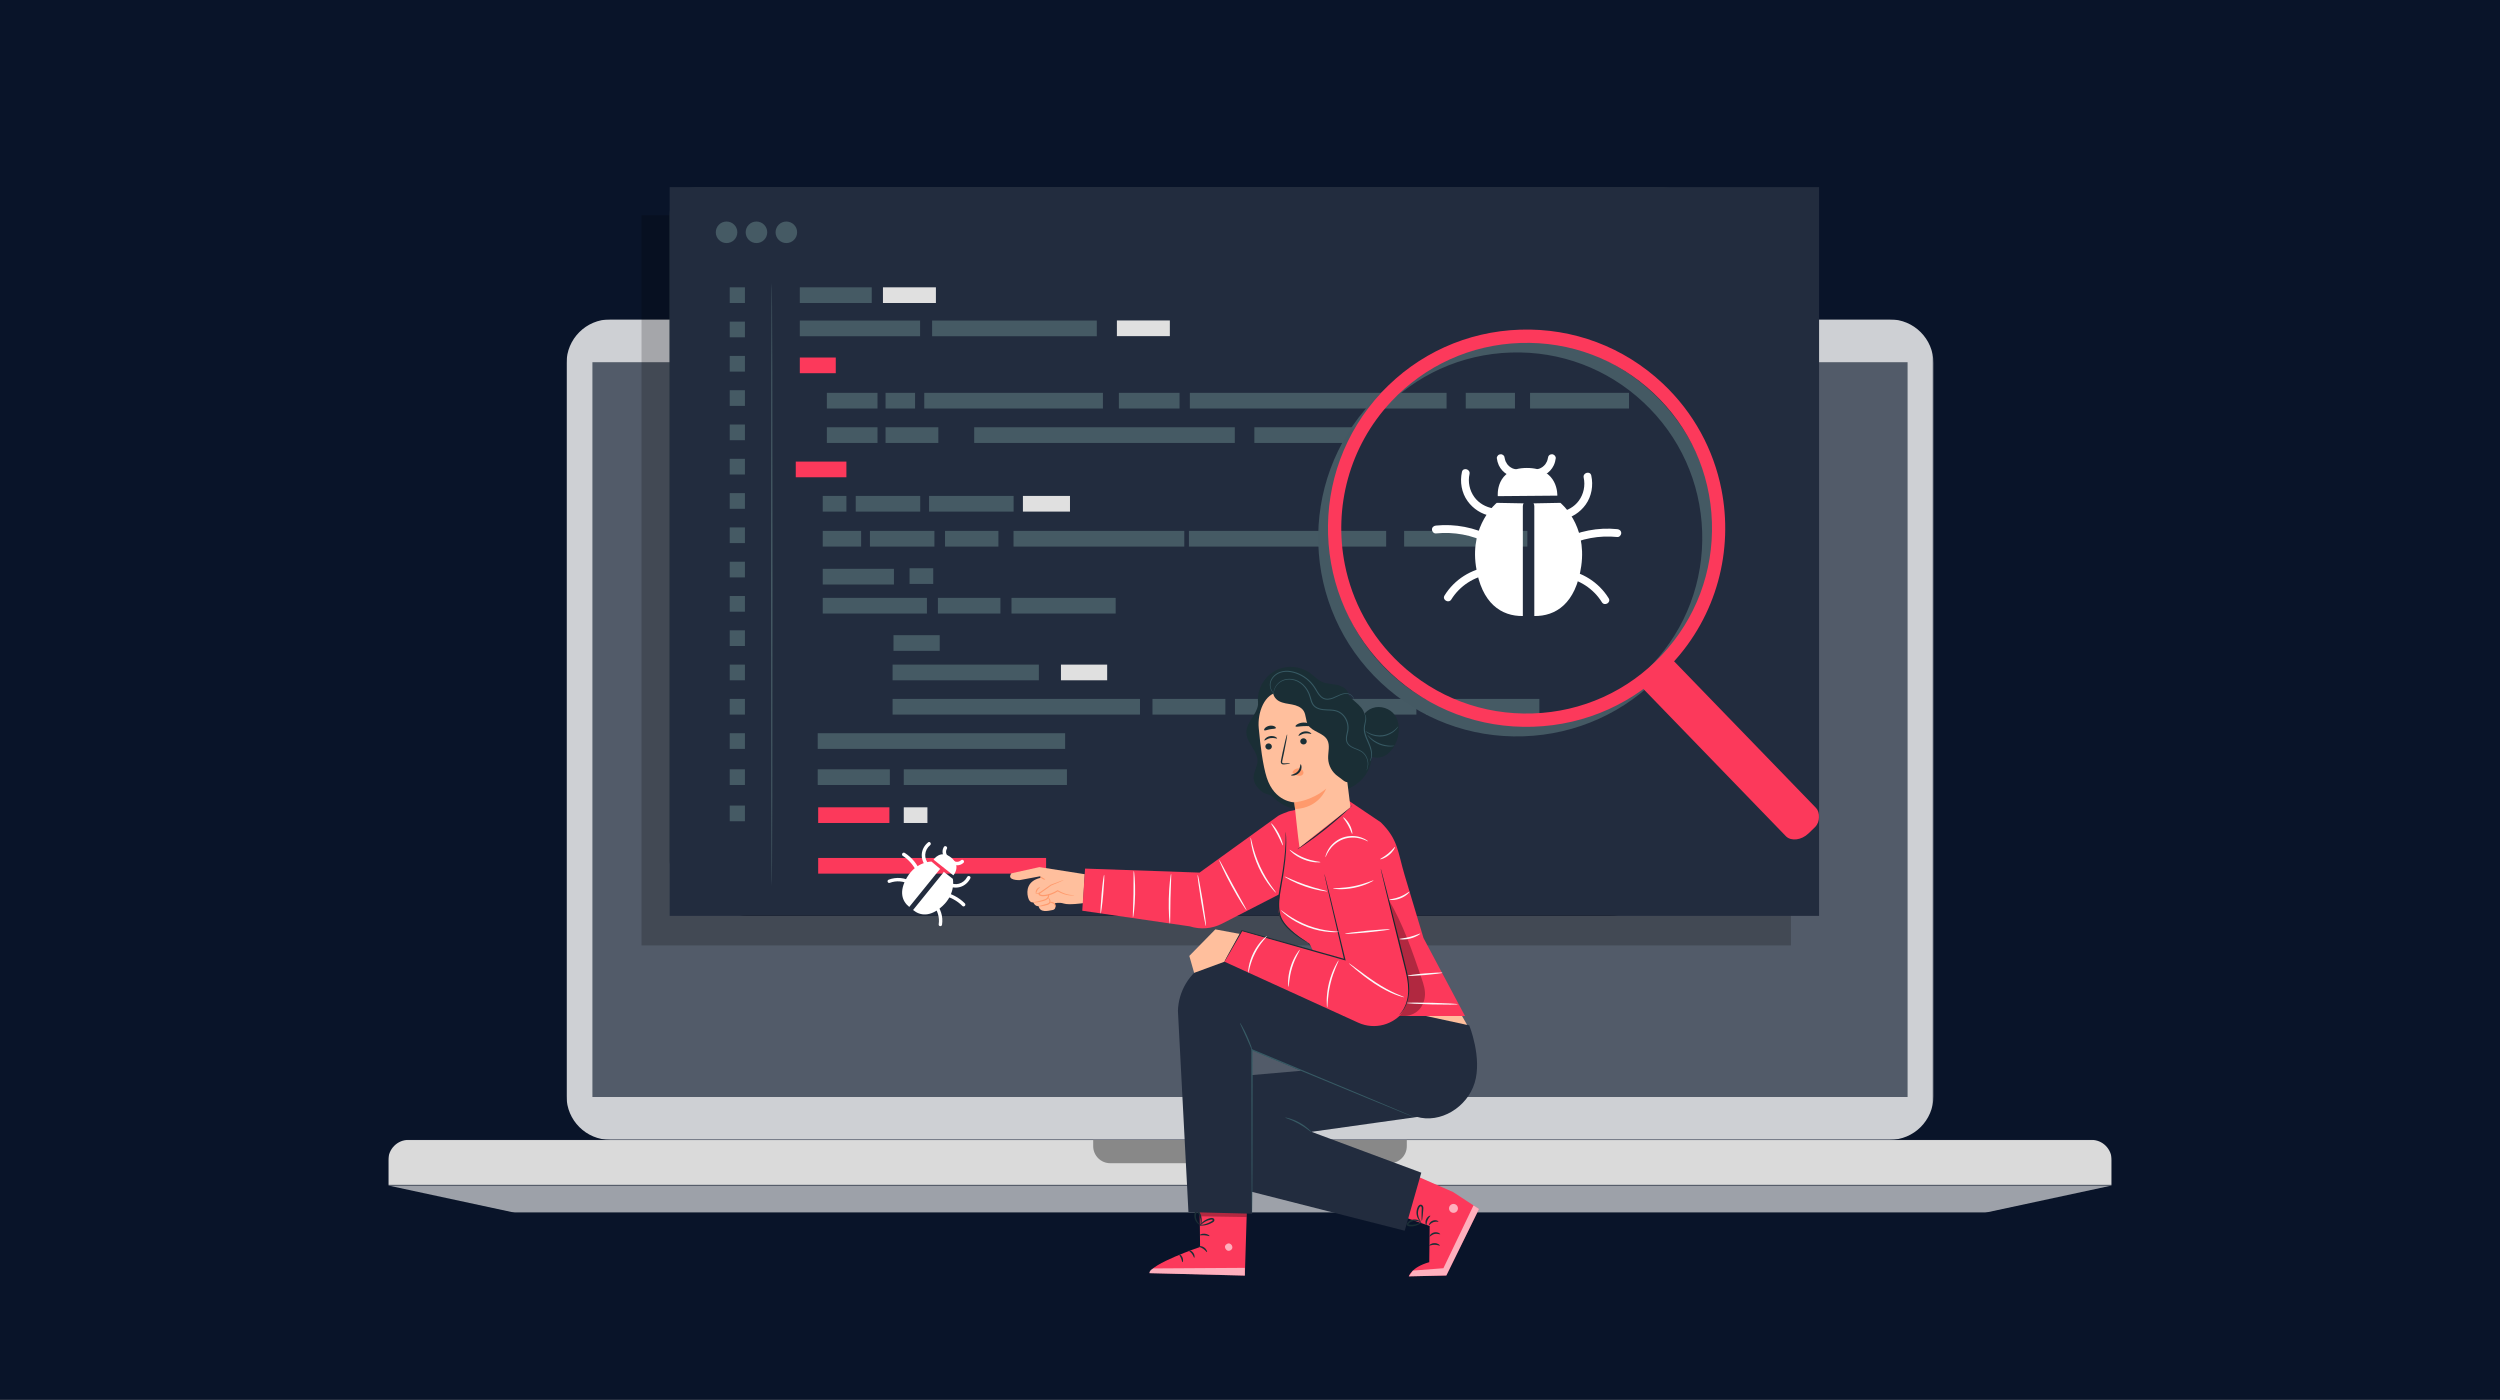 <?xml version="1.0" encoding="UTF-8"?>
<svg width="1777px" height="995px" viewBox="0 0 1777 995" version="1.1" xmlns="http://www.w3.org/2000/svg" xmlns:xlink="http://www.w3.org/1999/xlink">
    <rect x="0" y="0" width="1777" height="995" fill="#808080" stroke="none"/>
    <title>Testing Copy 3</title>
    <defs>
        <rect id="path-1" x="0" y="0" width="1777" height="995"></rect>
        <polygon id="path-3" points="2.86399138e-14 0 1225 0 1225 32.477 2.86399138e-14 32.477"></polygon>
        <polygon id="path-5" points="0 0 1224.998 0 1224.998 19.321 0 19.321"></polygon>
        <polygon id="path-7" points="0 0 971.606 0 971.606 583.201 0 583.201"></polygon>
        <polygon id="path-9" points="0 635 1225 635 1225 0 0 0"></polygon>
        <polygon id="path-11" points="0 518 817 518 817 0 0 0"></polygon>
    </defs>
    <g id="Testing-Copy-3" stroke="none" stroke-width="1" fill="none" fill-rule="evenodd">
        <g id="Group-3">
            <mask id="mask-2" fill="white">
                <use xlink:href="#path-1"></use>
            </mask>
            <use id="Mask" fill="#091429" xlink:href="#path-1"></use>
        </g>
        <g id="Group-14" transform="translate(276, 227)">
            <g id="Group-3" transform="translate(0, 583.201)">
                <mask id="mask-4" fill="white">
                    <use xlink:href="#path-3"></use>
                </mask>
                <g id="Clip-2"></g>
                <path d="M14.465,0 L1210.535,0 C1218.524,0 1225,6.474 1225,14.461 L1225,32.477 L2.86399138e-14,32.477 L2.86399138e-14,14.461 C2.86399138e-14,6.474 6.476,0 14.465,0" id="Fill-1" fill="#DADADA" mask="url(#mask-4)"></path>
            </g>
            <g id="Group-6" transform="translate(0.002, 615.679)">
                <mask id="mask-6" fill="white">
                    <use xlink:href="#path-5"></use>
                </mask>
                <g id="Clip-5"></g>
                <polygon id="Fill-4" fill="#9DA1A9" mask="url(#mask-6)" points="1135.065 19.321 89.933 19.321 0 0 1224.998 0"></polygon>
            </g>
            <path d="M711.823,599.816 L513.178,599.816 C506.475,599.816 501.042,594.385 501.042,587.685 L501.042,583.201 L723.958,583.201 L723.958,587.685 C723.958,594.385 718.525,599.816 711.823,599.816" id="Fill-7" fill="#888888"></path>
            <g id="Group-11" transform="translate(126.697, 0)">
                <mask id="mask-8" fill="white">
                    <use xlink:href="#path-7"></use>
                </mask>
                <g id="Clip-10"></g>
                <path d="M940.57,583.201 L31.036,583.201 C13.895,583.201 0,569.311 0,552.175 L0,31.026 C0,13.891 13.895,-0 31.036,-0 L940.57,-0 C957.711,-0 971.606,13.891 971.606,31.026 L971.606,552.175 C971.606,569.311 957.711,583.201 940.57,583.201" id="Fill-9" fill="#CED0D4" mask="url(#mask-8)"></path>
            </g>
            <mask id="mask-10" fill="white">
                <use xlink:href="#path-9"></use>
            </mask>
            <g id="Clip-13"></g>
            <polygon id="Fill-12" fill="#525B69" mask="url(#mask-10)" points="145.087 552.748 1079.913 552.748 1079.913 30.453 145.087 30.453"></polygon>
        </g>
        <rect id="Rectangle" fill="#000000" opacity="0.2" x="456" y="153" width="817" height="519"></rect>
        <g id="Group-89" transform="translate(476, 133)">
            <path d="M668.651,518 L54.639,518 C44.524,518 36.323,509.803 36.323,499.693 L36.323,55.702 C36.323,44.991 45.01,36.309 55.725,36.309 L673.999,36.309 C684.714,36.309 693.401,44.991 693.401,55.702 L693.401,493.26 C693.401,506.923 682.319,518 668.651,518" id="Fill-1" fill="#000000"></path>
            <path d="M699.948,496.651 L18.315,496.651 C8.2,496.651 0.001,488.453 0.001,478.344 L0.001,19.394 C0.001,8.684 8.686,0.001 19.401,0.001 L705.295,0.001 C716.011,0.001 724.698,8.684 724.698,19.394 L724.698,471.91 C724.698,485.573 713.616,496.651 699.948,496.651" id="Fill-3" fill="#263238"></path>
            <mask id="mask-12" fill="white">
                <use xlink:href="#path-11"></use>
            </mask>
            <use id="Clip-6" fill="#222C3E" xlink:href="#path-11"></use>
            <polygon id="Fill-5" fill="#455A64" mask="url(#mask-12)" points="92.509 82.372 143.622 82.372 143.622 71.231 92.509 71.231"></polygon>
            <polygon id="Fill-7" fill="#FC395B" mask="url(#mask-12)" points="92.509 132.274 118.066 132.274 118.066 121.133 92.509 121.133"></polygon>
            <polygon id="Fill-8" fill="#455A64" mask="url(#mask-12)" points="111.741 157.372 147.728 157.372 147.728 146.231 111.741 146.231"></polygon>
            <polygon id="Fill-9" fill="#455A64" mask="url(#mask-12)" points="153.451 157.372 174.418 157.372 174.418 146.231 153.451 146.231"></polygon>
            <polygon id="Fill-10" fill="#455A64" mask="url(#mask-12)" points="319.299 157.372 362.422 157.372 362.422 146.231 319.299 146.231"></polygon>
            <polygon id="Fill-11" fill="#455A64" mask="url(#mask-12)" points="415.599 181.839 488.454 181.839 488.454 170.697 415.599 170.697"></polygon>
            <polygon id="Fill-12" fill="#455A64" mask="url(#mask-12)" points="565.854 157.372 600.838 157.372 600.838 146.231 565.854 146.231"></polygon>
            <polygon id="Fill-13" fill="#455A64" mask="url(#mask-12)" points="611.569 157.372 681.911 157.372 681.911 146.231 611.569 146.231"></polygon>
            <polygon id="Fill-14" fill="#455A64" mask="url(#mask-12)" points="111.741 181.839 147.728 181.839 147.728 170.697 111.741 170.697"></polygon>
            <polygon id="Fill-15" fill="#FC395B" mask="url(#mask-12)" points="89.63 206.241 125.616 206.241 125.616 195.1 89.63 195.1"></polygon>
            <polygon id="Fill-16" fill="#455A64" mask="url(#mask-12)" points="108.802 230.643 125.616 230.643 125.616 219.502 108.802 219.502"></polygon>
            <polygon id="Fill-17" fill="#455A64" mask="url(#mask-12)" points="170.523 282.051 187.337 282.051 187.337 270.91 170.523 270.91"></polygon>
            <polygon id="Fill-18" fill="#455A64" mask="url(#mask-12)" points="401.807 374.93 434.656 374.93 434.656 363.789 401.807 363.789"></polygon>
            <polygon id="Fill-19" fill="#455A64" mask="url(#mask-12)" points="537.704 374.93 618.183 374.93 618.183 363.789 537.704 363.789"></polygon>
            <polygon id="Fill-20" fill="#E0E0E0" mask="url(#mask-12)" points="278.123 350.55 310.972 350.55 310.972 339.409 278.123 339.409"></polygon>
            <polygon id="Fill-21" fill="#455A64" mask="url(#mask-12)" points="159.091 329.628 191.94 329.628 191.94 318.487 159.091 318.487"></polygon>
            <polygon id="Fill-22" fill="#455A64" mask="url(#mask-12)" points="343.195 374.93 394.99 374.93 394.99 363.789 343.195 363.789"></polygon>
            <polygon id="Fill-23" fill="#455A64" mask="url(#mask-12)" points="108.804 255.499 136.088 255.499 136.088 244.358 108.804 244.358"></polygon>
            <polygon id="Fill-24" fill="#455A64" mask="url(#mask-12)" points="108.804 282.467 159.415 282.467 159.415 271.326 108.804 271.326"></polygon>
            <polygon id="Fill-25" fill="#455A64" mask="url(#mask-12)" points="108.804 303.116 182.853 303.116 182.853 291.975 108.804 291.975"></polygon>
            <polygon id="Fill-26" fill="#455A64" mask="url(#mask-12)" points="242.965 303.116 317.014 303.116 317.014 291.975 242.965 291.975"></polygon>
            <polygon id="Fill-27" fill="#455A64" mask="url(#mask-12)" points="158.441 350.55 262.414 350.55 262.414 339.409 158.441 339.409"></polygon>
            <polygon id="Fill-28" fill="#455A64" mask="url(#mask-12)" points="158.441 374.93 334.3 374.93 334.3 363.789 158.441 363.789"></polygon>
            <polygon id="Fill-29" fill="#455A64" mask="url(#mask-12)" points="105.237 399.311 281.096 399.311 281.096 388.17 105.237 388.17"></polygon>
            <polygon id="Fill-30" fill="#455A64" mask="url(#mask-12)" points="190.67 303.116 235.095 303.116 235.095 291.975 190.67 291.975"></polygon>
            <polygon id="Fill-31" fill="#455A64" mask="url(#mask-12)" points="132.254 230.643 178.092 230.643 178.092 219.502 132.254 219.502"></polygon>
            <polygon id="Fill-32" fill="#455A64" mask="url(#mask-12)" points="142.352 255.503 188.189 255.503 188.189 244.362 142.352 244.362"></polygon>
            <polygon id="Fill-33" fill="#455A64" mask="url(#mask-12)" points="244.414 255.503 365.789 255.503 365.789 244.362 244.414 244.362"></polygon>
            <polygon id="Fill-34" fill="#455A64" mask="url(#mask-12)" points="369.092 255.503 509.277 255.503 509.277 244.362 369.092 244.362"></polygon>
            <polygon id="Fill-35" fill="#455A64" mask="url(#mask-12)" points="195.728 255.503 233.666 255.503 233.666 244.362 195.728 244.362"></polygon>
            <polygon id="Fill-36" fill="#455A64" mask="url(#mask-12)" points="184.374 230.643 244.464 230.643 244.464 219.502 184.374 219.502"></polygon>
            <polygon id="Fill-37" fill="#E0E0E0" mask="url(#mask-12)" points="251.092 230.643 284.541 230.643 284.541 219.502 251.092 219.502"></polygon>
            <polygon id="Fill-38" fill="#455A64" mask="url(#mask-12)" points="153.451 181.839 190.968 181.839 190.968 170.697 153.451 170.697"></polygon>
            <polygon id="Fill-39" fill="#455A64" mask="url(#mask-12)" points="216.455 181.839 401.697 181.839 401.697 170.697 216.455 170.697"></polygon>
            <polygon id="Fill-40" fill="#455A64" mask="url(#mask-12)" points="522.059 255.503 609.648 255.503 609.648 244.362 522.059 244.362"></polygon>
            <polygon id="Fill-41" fill="#455A64" mask="url(#mask-12)" points="443.185 374.93 530.776 374.93 530.776 363.789 443.185 363.789"></polygon>
            <polygon id="Fill-42" fill="#455A64" mask="url(#mask-12)" points="369.752 157.372 552.229 157.372 552.229 146.231 369.752 146.231"></polygon>
            <polygon id="Fill-43" fill="#455A64" mask="url(#mask-12)" points="180.971 157.372 307.955 157.372 307.955 146.231 180.971 146.231"></polygon>
            <polygon id="Fill-44" fill="#455A64" mask="url(#mask-12)" points="92.507 105.994 178.004 105.994 178.004 94.853 92.507 94.853"></polygon>
            <polygon id="Fill-45" fill="#455A64" mask="url(#mask-12)" points="186.537 105.994 303.606 105.994 303.606 94.853 186.537 94.853"></polygon>
            <polygon id="Fill-46" fill="#E0E0E0" mask="url(#mask-12)" points="151.607 82.372 189.243 82.372 189.243 71.231 151.607 71.231"></polygon>
            <polygon id="Fill-47" fill="#455A64" mask="url(#mask-12)" points="42.698 82.372 53.492 82.372 53.492 71.231 42.698 71.231"></polygon>
            <polygon id="Fill-48" fill="#455A64" mask="url(#mask-12)" points="42.698 106.752 53.492 106.752 53.492 95.611 42.698 95.611"></polygon>
            <polygon id="Fill-49" fill="#455A64" mask="url(#mask-12)" points="42.698 131.132 53.492 131.132 53.492 119.991 42.698 119.991"></polygon>
            <polygon id="Fill-50" fill="#455A64" mask="url(#mask-12)" points="42.698 155.513 53.492 155.513 53.492 144.371 42.698 144.371"></polygon>
            <polygon id="Fill-51" fill="#455A64" mask="url(#mask-12)" points="42.698 179.893 53.492 179.893 53.492 168.752 42.698 168.752"></polygon>
            <polygon id="Fill-52" fill="#455A64" mask="url(#mask-12)" points="42.698 204.271 53.492 204.271 53.492 193.13 42.698 193.13"></polygon>
            <polygon id="Fill-53" fill="#455A64" mask="url(#mask-12)" points="42.698 228.651 53.492 228.651 53.492 217.51 42.698 217.51"></polygon>
            <polygon id="Fill-54" fill="#455A64" mask="url(#mask-12)" points="42.698 253.031 53.492 253.031 53.492 241.89 42.698 241.89"></polygon>
            <polygon id="Fill-55" fill="#455A64" mask="url(#mask-12)" points="42.698 277.412 53.492 277.412 53.492 266.27 42.698 266.27"></polygon>
            <polygon id="Fill-56" fill="#E0E0E0" mask="url(#mask-12)" points="166.398 451.977 183.211 451.977 183.211 440.836 166.398 440.836"></polygon>
            <polygon id="Fill-57" fill="#FC395B" mask="url(#mask-12)" points="105.565 451.977 156.178 451.977 156.178 440.836 105.565 440.836"></polygon>
            <polygon id="Fill-57-Copy" fill="#FC395B" mask="url(#mask-12)" points="105.565 487.977 267.565 487.977 267.565 476.836 105.565 476.836"></polygon>
            <polygon id="Fill-58" fill="#455A64" mask="url(#mask-12)" points="42.698 450.741 53.492 450.741 53.492 439.6 42.698 439.6"></polygon>
            <polygon id="Fill-59" fill="#455A64" mask="url(#mask-12)" points="42.698 301.792 53.492 301.792 53.492 290.651 42.698 290.651"></polygon>
            <polygon id="Fill-60" fill="#455A64" mask="url(#mask-12)" points="42.698 326.172 53.492 326.172 53.492 315.031 42.698 315.031"></polygon>
            <polygon id="Fill-61" fill="#455A64" mask="url(#mask-12)" points="42.698 350.55 53.492 350.55 53.492 339.409 42.698 339.409"></polygon>
            <polygon id="Fill-62" fill="#455A64" mask="url(#mask-12)" points="42.698 374.93 53.492 374.93 53.492 363.789 42.698 363.789"></polygon>
            <polygon id="Fill-63" fill="#455A64" mask="url(#mask-12)" points="42.698 399.311 53.492 399.311 53.492 388.17 42.698 388.17"></polygon>
            <polygon id="Fill-64" fill="#455A64" mask="url(#mask-12)" points="105.237 424.967 156.506 424.967 156.506 413.826 105.237 413.826"></polygon>
            <polygon id="Fill-65" fill="#455A64" mask="url(#mask-12)" points="166.4 424.967 282.373 424.967 282.373 413.826 166.4 413.826"></polygon>
            <polygon id="Fill-66" fill="#455A64" mask="url(#mask-12)" points="42.698 424.967 53.492 424.967 53.492 413.826 42.698 413.826"></polygon>
            <polygon id="Fill-67" fill="#E0E0E0" mask="url(#mask-12)" points="317.889 105.922 355.525 105.922 355.525 94.781 317.889 94.781"></polygon>
            <path d="M48.095,32.12 C48.095,36.348 44.666,39.774 40.438,39.774 C36.209,39.774 32.782,36.348 32.782,32.12 C32.782,27.893 36.209,24.467 40.438,24.467 C44.666,24.467 48.095,27.893 48.095,32.12" id="Fill-68" fill="#455A64" mask="url(#mask-12)"></path>
            <path d="M69.346,32.12 C69.346,36.348 65.917,39.774 61.689,39.774 C57.46,39.774 54.033,36.348 54.033,32.12 C54.033,27.893 57.46,24.467 61.689,24.467 C65.917,24.467 69.346,27.893 69.346,32.12" id="Fill-69" fill="#455A64" mask="url(#mask-12)"></path>
            <path d="M90.597,32.12 C90.597,36.348 87.167,39.774 82.94,39.774 C78.711,39.774 75.283,36.348 75.283,32.12 C75.283,27.893 78.711,24.467 82.94,24.467 C87.167,24.467 90.597,27.893 90.597,32.12" id="Fill-70" fill="#455A64" mask="url(#mask-12)"></path>
            <path d="M72.565,68.051 C72.853,68.051 73.087,163.958 73.087,282.237 C73.087,400.558 72.853,496.443 72.565,496.443 C72.277,496.443 72.045,400.558 72.045,282.237 C72.045,163.958 72.277,68.051 72.565,68.051" id="Fill-71" fill="#455A64" mask="url(#mask-12)"></path>
            <path d="M512.084,345.394 C537.776,369.451 571.304,382.068 606.489,380.914 C641.673,379.764 674.306,364.987 698.37,339.305 C722.436,313.621 735.059,280.105 733.904,244.938 C732.758,209.764 717.973,177.147 692.276,153.091 C666.584,129.034 633.056,116.417 597.871,117.571 C562.687,118.721 530.054,133.5 505.99,159.182 C475.848,191.352 465,234.749 472.977,275.006 C478.146,301.096 491.227,325.868 512.084,345.394 M705.277,345.768 C679.482,373.294 644.508,389.133 606.8,390.365 C569.089,391.599 533.155,378.078 505.618,352.298 C448.771,299.068 445.84,209.538 499.085,152.717 C524.88,125.191 559.852,109.352 597.564,108.118 C635.273,106.886 671.207,120.407 698.742,146.189 C721.102,167.122 735.117,193.664 740.658,221.632 C749.205,264.77 737.577,311.291 705.277,345.768" id="Fill-73" fill="#455A64" mask="url(#mask-12)"></path>
            <path d="M512.084,345.394 C537.776,369.451 571.304,382.068 606.489,380.914 C641.673,379.764 674.306,364.987 698.37,339.305 C722.436,313.621 735.059,280.105 733.904,244.938 C732.758,209.764 717.973,177.147 692.276,153.091 C666.584,129.034 633.056,116.417 597.871,117.571 C562.687,118.721 530.054,133.5 505.99,159.182 C475.848,191.352 465,234.749 472.977,275.006 C478.146,301.096 491.227,325.868 512.084,345.394 M705.277,345.768 C679.482,373.294 644.508,389.133 606.8,390.365 C569.089,391.599 533.155,378.078 505.618,352.298 C448.771,299.068 445.84,209.538 499.085,152.717 C524.88,125.191 559.852,109.352 597.564,108.118 C635.273,106.886 671.207,120.407 698.742,146.189 C721.102,167.122 735.117,193.664 740.658,221.632 C749.205,264.77 737.577,311.291 705.277,345.768" id="Fill-74" fill="#000000" opacity="0.1" mask="url(#mask-12)"></path>
            <path d="M519.013,338.599 C544.706,362.655 578.233,375.272 613.419,374.119 C648.603,372.969 681.235,358.192 705.3,332.508 C729.366,306.825 741.986,273.31 740.833,238.141 C739.685,202.969 724.902,170.352 699.205,146.295 C673.513,122.239 639.986,109.622 604.8,110.776 C569.616,111.924 536.983,126.705 512.917,152.387 C482.777,184.554 471.929,227.953 479.906,268.21 C485.076,294.3 498.154,319.073 519.013,338.599 M712.204,338.973 C686.411,366.499 651.437,382.338 613.729,383.57 C576.018,384.804 540.084,371.283 512.547,345.501 C455.7,292.273 452.769,202.741 506.015,145.921 C531.807,118.393 566.781,102.556 604.494,101.323 C642.202,100.091 678.136,113.612 705.672,139.392 C728.031,160.326 742.044,186.868 747.588,214.836 C756.135,257.975 744.507,304.496 712.204,338.973" id="Fill-76" fill="#FC395B" mask="url(#mask-12)"></path>
            <path d="M809.548,459.341 L814.041,454.994 C818.05,451.116 817.648,444.158 814.841,441.301 L709.806,332.777 L688.705,353.183 L793.584,461.545 C797.173,464.971 804.386,464.333 809.548,459.341" id="Fill-77" fill="#FC395B" mask="url(#mask-12)"></path>
            <g id="Group" mask="url(#mask-12)" fill="#FFFFFF">
                <g transform="translate(541.841, 189.871)">
                    <path d="M92.478,46.428 C99.23,45.29 105.269,41.358 109.246,35.821 C113.501,29.895 114.79,22.182 113.235,15.118 C112.463,11.606 107.069,13.092 107.841,16.604 C109.086,22.26 107.825,28.311 104.414,32.999 C101.229,37.379 96.279,40.144 90.992,41.036 C89.501,41.286 88.667,43.126 89.037,44.476 C89.471,46.054 90.984,46.68 92.478,46.428" id="Fill-78"></path>
                    <path d="M94.738,65.768 C106.128,59.875 118.992,57.545 131.737,58.839 C133.243,58.991 134.534,57.445 134.534,56.043 C134.534,54.405 133.247,53.401 131.737,53.247 C118.024,51.855 104.143,54.615 91.915,60.941 C88.716,62.595 91.543,67.422 94.738,65.768" id="Fill-79"></path>
                    <path d="M93.326,87.422 C104.536,88.805 114.872,95.623 120.778,105.192 C122.664,108.25 127.504,105.444 125.607,102.37 C118.571,90.967 106.583,83.466 93.326,81.83 C91.824,81.644 90.53,83.248 90.53,84.626 C90.53,86.292 91.82,87.236 93.326,87.422" id="Fill-80"></path>
                    <path d="M43.544,38.495 C38.258,37.605 33.303,34.839 30.12,30.457 C26.713,25.768 25.448,19.722 26.695,14.063 C27.465,10.557 22.073,9.059 21.301,12.577 C19.746,19.64 21.035,27.354 25.29,33.279 C29.265,38.817 35.305,42.749 42.058,43.887 C43.544,44.136 45.069,43.495 45.497,41.935 C45.867,40.593 45.043,38.747 43.544,38.495" id="Fill-81"></path>
                    <path d="M42.62,58.399 C30.392,52.074 16.512,49.314 2.797,50.706 C1.294,50.86 1.13686838e-13,51.882 1.13686838e-13,53.501 C1.13686838e-13,54.895 1.286,56.451 2.797,56.297 C15.541,55.003 28.406,57.333 39.797,63.227 C42.99,64.879 45.821,60.055 42.62,58.399" id="Fill-82"></path>
                    <path d="M41.209,79.871 C27.952,81.507 15.964,89.009 8.928,100.412 C7.031,103.482 11.869,106.293 13.758,103.234 C19.664,93.664 29.999,86.847 41.209,85.463 C42.707,85.277 44.006,84.311 44.006,82.667 C44.006,81.299 42.717,79.685 41.209,79.871" id="Fill-83"></path>
                    <path d="M46.784,29.797 C46.784,29.797 44.815,9.752 67.449,9.752 C90.082,9.752 89.098,29.427 89.098,29.427 L46.784,29.797 Z" id="Fill-84"></path>
                    <path d="M46.1,2.798 C46.327,4.575 46.749,6.159 47.487,7.797 C48.119,9.199 49.027,10.487 50.064,11.621 C52.094,13.837 54.913,15.433 57.846,16.069 C59.273,16.379 60.939,15.645 61.286,14.117 C61.608,12.707 60.861,11.011 59.333,10.677 C58.751,10.551 58.179,10.389 57.618,10.183 C57.496,10.137 57.352,10.047 57.222,10.029 C57.602,10.191 57.694,10.229 57.498,10.143 C57.42,10.109 57.344,10.073 57.266,10.035 C57.01,9.915 56.758,9.783 56.512,9.645 C56.264,9.507 56.022,9.359 55.784,9.205 C55.642,9.111 55.502,9.015 55.364,8.917 C55.28,8.857 54.855,8.575 55.238,8.829 C55.616,9.079 55.206,8.795 55.123,8.727 C55.015,8.635 54.909,8.541 54.803,8.445 C54.573,8.237 54.349,8.017 54.135,7.791 C53.937,7.581 53.753,7.359 53.565,7.139 C53.181,6.689 53.823,7.511 53.629,7.225 C53.549,7.103 53.459,6.989 53.379,6.869 C53.035,6.365 52.731,5.837 52.465,5.289 C52.421,5.201 52.363,4.953 52.281,4.895 C52.437,5.269 52.473,5.359 52.395,5.161 C52.361,5.081 52.329,5.001 52.299,4.919 C52.197,4.647 52.102,4.373 52.02,4.095 C51.936,3.817 51.864,3.537 51.8,3.253 C51.762,3.084 51.728,2.914 51.696,2.742 C51.662,2.548 51.588,1.964 51.694,2.798 C51.596,2.028 51.446,1.392 50.874,0.82 C50.39,0.336 49.594,-0.028 48.897,0.002 C48.173,0.034 47.423,0.272 46.919,0.82 C46.455,1.328 46.008,2.082 46.1,2.798" id="Fill-85"></path>
                    <path d="M82.408,2.798 C82.526,1.878 82.368,2.948 82.32,3.169 C82.26,3.451 82.188,3.733 82.106,4.011 C82.018,4.317 81.916,4.621 81.804,4.919 C81.768,5.015 81.604,5.507 81.748,5.069 C81.892,4.635 81.724,5.113 81.676,5.211 C81.414,5.761 81.112,6.291 80.773,6.797 C80.691,6.917 80.605,7.033 80.523,7.153 C80.243,7.567 80.814,6.811 80.591,7.071 C80.387,7.315 80.185,7.559 79.967,7.791 C79.771,7.997 79.569,8.197 79.361,8.389 C79.205,8.533 78.801,8.761 78.717,8.943 C79.037,8.699 79.113,8.639 78.945,8.765 C78.877,8.817 78.809,8.867 78.739,8.917 C78.625,8.999 78.507,9.079 78.389,9.157 C78.153,9.313 77.911,9.463 77.664,9.603 C77.394,9.757 77.116,9.901 76.834,10.035 C76.74,10.081 76.266,10.265 76.702,10.103 C77.142,9.939 76.66,10.117 76.564,10.153 C75.978,10.373 75.38,10.545 74.769,10.677 C73.337,10.989 72.369,12.735 72.815,14.117 C73.303,15.623 74.723,16.403 76.256,16.069 C79.191,15.431 82.006,13.835 84.037,11.621 C85.055,10.511 85.951,9.247 86.579,7.875 C87.342,6.217 87.772,4.603 88.002,2.798 C88.086,2.14 87.628,1.266 87.184,0.82 C86.697,0.336 85.901,-0.028 85.205,0.002 C84.481,0.034 83.73,0.272 83.228,0.82 C82.69,1.404 82.508,2.018 82.408,2.798" id="Fill-86"></path>
                    <path d="M64.594,36.954 C64.594,36.144 64.804,35.474 65.132,34.914 L46.054,34.55 C46.054,34.55 26.963,49.865 31.235,79.495 C35.1,106.313 49.587,115.22 64.594,114.994 L64.594,36.954 Z" id="Fill-87"></path>
                    <path d="M91.282,34.55 L72.204,34.916 C72.532,35.476 72.744,36.143 72.744,36.953 L72.744,114.996 C87.751,115.222 102.238,106.312 106.103,79.494 C110.373,49.866 91.282,34.55 91.282,34.55" id="Fill-88"></path>
                </g>
            </g>
        </g>
        <g id="Group" transform="translate(718, 474)" fill-rule="nonzero">
            <g transform="translate(271.528, 358.271)" id="Path">
                <g>
                    <path d="M0,29.841 L26.671,39.196 L26.383,64.887 C13.611,68.485 11.814,74.962 11.814,74.962 L38.508,74.362 L61.728,27.082 L43.349,15.04 L9.01,0" fill="#FC395B"></path>
                    <g opacity="0.6" transform="translate(11.838, 24.516)" fill="#FFFFFF">
                        <polygon points="49.915 2.543 26.695 49.823 0 50.446 2.923 46.345 24.61 44.665 46.009 0"></polygon>
                    </g>
                </g>
                <path d="M26.311,53.133 C26.527,53.397 28.037,52.485 30.097,52.509 C32.158,52.461 33.692,53.349 33.907,53.085 C34.147,52.869 32.613,51.31 30.097,51.334 C27.581,51.334 26.072,52.941 26.311,53.133 L26.311,53.133 Z" fill="#1A2E35"></path>
                <path d="M26.599,46.752 C26.862,46.944 28.013,45.337 30.145,44.857 C32.254,44.378 33.979,45.337 34.147,45.049 C34.243,44.929 33.907,44.498 33.165,44.09 C32.422,43.706 31.2,43.418 29.882,43.706 C28.564,43.994 27.581,44.785 27.078,45.457 C26.551,46.129 26.455,46.68 26.599,46.752 Z" fill="#1A2E35"></path>
                <path d="M26.239,38.572 C26.527,38.716 27.414,37.157 29.259,36.462 C31.104,35.742 32.781,36.342 32.925,36.054 C32.997,35.91 32.637,35.55 31.895,35.286 C31.152,35.022 30.002,34.926 28.851,35.358 C27.701,35.79 26.886,36.629 26.503,37.325 C26.12,38.021 26.096,38.525 26.239,38.572 Z" fill="#1A2E35"></path>
                <path d="M24.274,38.572 C24.61,38.501 24.394,36.797 25.209,34.998 C25.952,33.175 27.318,32.144 27.15,31.856 C27.054,31.544 25.065,32.288 24.131,34.543 C23.172,36.773 23.987,38.716 24.274,38.572 Z" fill="#1A2E35"></path>
                <path d="M21.111,35.55 C21.279,35.55 21.495,34.183 21.734,31.952 C21.854,30.656 21.974,29.361 22.094,28.042 C22.094,27.298 22.309,26.555 22.094,25.547 C21.974,25.043 21.662,24.54 21.135,24.228 C20.608,23.868 19.793,23.94 19.314,24.3 C18.38,25.019 18.116,25.883 17.804,26.675 C17.517,27.49 17.373,28.306 17.325,29.097 C17.229,30.68 17.565,32.072 18.02,33.151 C18.979,35.334 20.321,36.102 20.368,36.006 C20.536,35.862 19.458,34.902 18.811,32.839 C18.499,31.832 18.284,30.561 18.403,29.169 C18.475,28.474 18.619,27.778 18.883,27.058 C19.146,26.387 19.53,25.595 19.985,25.259 C20.201,25.115 20.344,25.115 20.536,25.211 C20.728,25.331 20.896,25.571 20.968,25.835 C21.135,26.411 21.015,27.226 20.991,27.97 C20.944,29.313 20.92,30.609 20.896,31.904 C20.872,34.135 20.944,35.526 21.087,35.55 L21.111,35.55 Z" fill="#1A2E35"></path>
                <path d="M20.68,36.725 C20.776,36.653 20.009,35.478 17.948,34.806 C15.983,34.183 12.485,34.327 10.376,37.517 C10.256,37.829 10.28,38.237 10.496,38.549 C10.687,38.86 10.975,39.028 11.191,39.124 C11.67,39.316 12.077,39.34 12.437,39.388 C13.18,39.46 13.922,39.436 14.617,39.388 C16.007,39.268 17.205,38.908 18.14,38.477 C20.057,37.637 20.944,36.653 20.848,36.558 C20.752,36.414 19.697,37.109 17.852,37.685 C16.918,37.973 15.792,38.213 14.522,38.285 C13.898,38.309 13.228,38.285 12.533,38.213 C12.173,38.165 11.838,38.141 11.622,38.045 C11.382,37.901 11.454,37.949 11.454,37.877 C11.478,37.757 11.742,37.469 11.981,37.253 C12.221,37.013 12.485,36.821 12.772,36.629 C13.323,36.27 13.898,35.982 14.474,35.79 C15.648,35.406 16.774,35.43 17.709,35.622 C19.578,36.006 20.536,36.869 20.656,36.725 L20.68,36.725 Z" fill="#1A2E35"></path>
                <g opacity="0.6" transform="translate(40.448, 23.483)" fill="#FFFFFF">
                    <path d="M0.001,3.24 C0.049,4.991 1.487,6.382 3.236,6.334 C4.985,6.286 6.375,4.847 6.327,3.096 C6.279,1.345 4.842,-0.047 3.092,0.001 C1.343,0.049 -0.047,1.488 0.001,3.24 Z"></path>
                </g>
            </g>
            <g transform="translate(99.043, 377.365)" id="Path">
                <g>
                    <path d="M35.609,0 L35.968,34.974 C35.968,34.974 0.575,47.088 0,53.565 L67.791,55.292 L69.468,0.768 L35.609,0 Z" fill="#FC395B"></path>
                    <g opacity="0.6" transform="translate(53.657, 32.451)" fill="#FFFFFF">
                        <path d="M3.351,0.125 C4.645,0.509 5.532,2.02 5.196,3.339 C4.861,4.658 3.351,5.546 2.033,5.186 C0.715,4.826 -0.363,3.051 0.116,1.78 C0.595,0.509 2.44,-0.451 3.615,0.221"></path>
                    </g>
                    <g opacity="0.6" transform="translate(0.005, 49.823)" fill="#FFFFFF">
                        <path d="M67.81,5.493 L67.762,0 L2.775,0.408 C2.775,0.408 -0.268,1.655 0.019,3.79 L67.81,5.517 L67.81,5.493 Z"></path>
                    </g>
                    <path d="M34.89,34.614 C34.89,34.95 36.543,35.142 38.149,36.246 C39.778,37.301 40.593,38.764 40.881,38.644 C41.192,38.596 40.737,36.605 38.772,35.286 C36.831,33.967 34.818,34.303 34.866,34.614 L34.89,34.614 Z" fill="#1A2E35"></path>
                    <path d="M27.701,37.373 C27.629,37.685 29.043,38.285 30.121,39.724 C31.248,41.115 31.487,42.65 31.823,42.65 C32.134,42.722 32.422,40.779 31.032,39.028 C29.666,37.253 27.725,37.085 27.701,37.397 L27.701,37.373 Z" fill="#1A2E35"></path>
                    <path d="M23.46,45.793 C23.747,45.865 24.25,44.234 23.46,42.387 C22.669,40.54 21.135,39.796 20.968,40.06 C20.776,40.324 21.758,41.331 22.381,42.842 C23.052,44.354 23.124,45.745 23.436,45.793 L23.46,45.793 Z" fill="#1A2E35"></path>
                    <path d="M35.681,26.627 C35.801,26.938 37.334,26.507 39.203,26.699 C41.072,26.842 42.51,27.49 42.702,27.226 C42.894,26.986 41.504,25.739 39.299,25.547 C37.095,25.355 35.513,26.363 35.681,26.627 Z" fill="#1A2E35"></path>
                </g>
                <g opacity="0.3" transform="translate(35.705, 6.933)" fill="#000000">
                    <polygon points="0 0 0.048 6.237 33.38 6.789 33.572 1.175"></polygon>
                </g>
                <path d="M35.753,19.574 C35.753,19.718 37.047,19.958 39.155,19.646 C40.21,19.502 41.432,19.19 42.726,18.639 C43.373,18.375 44.044,18.039 44.691,17.655 C45.002,17.463 45.386,17.271 45.745,16.887 C46.129,16.552 46.344,15.688 45.937,15.136 C45.601,14.609 45.002,14.369 44.499,14.345 C43.996,14.321 43.588,14.417 43.229,14.489 C42.462,14.657 41.743,14.896 41.096,15.16 C39.778,15.712 38.724,16.432 37.909,17.127 C36.304,18.543 35.729,19.766 35.848,19.838 C35.992,19.958 36.783,18.926 38.413,17.775 C39.227,17.199 40.258,16.6 41.48,16.144 C42.103,15.928 42.75,15.736 43.445,15.592 C44.164,15.424 44.787,15.424 44.954,15.76 C45.026,15.88 45.026,15.928 44.859,16.144 C44.691,16.336 44.403,16.528 44.092,16.72 C43.493,17.103 42.87,17.415 42.271,17.703 C41.072,18.255 39.922,18.639 38.964,18.878 C36.999,19.382 35.729,19.43 35.729,19.598 L35.753,19.574 Z" fill="#1A2E35"></path>
                <path d="M36.16,20.054 C36.28,20.102 36.975,18.926 37.142,16.792 C37.214,15.736 37.142,14.441 36.783,13.049 C36.591,12.354 36.328,11.658 35.968,10.962 C35.585,10.291 35.13,9.379 33.836,9.187 C33.165,9.139 32.59,9.643 32.398,10.099 C32.158,10.555 32.11,10.938 32.014,11.346 C31.871,12.138 31.871,12.905 31.943,13.625 C32.11,15.064 32.685,16.288 33.308,17.175 C34.578,18.974 35.968,19.406 35.992,19.286 C36.112,19.118 34.962,18.447 34.003,16.744 C33.524,15.904 33.117,14.777 33.021,13.529 C32.973,12.905 33.021,12.234 33.141,11.562 C33.26,10.843 33.548,10.267 33.812,10.339 C34.147,10.339 34.698,10.89 34.962,11.49 C35.297,12.114 35.561,12.738 35.753,13.361 C36.136,14.609 36.304,15.784 36.328,16.768 C36.376,18.759 35.992,19.982 36.16,20.054 Z" fill="#1A2E35"></path>
            </g>
            <g transform="translate(119.268, 205.491)" id="Path">
                <g>
                    <polygon fill="#222C3E" points="172.988 154.051 94.917 125.002 176.99 113.464 181.112 73.452 27.653 86.837 5.991 118.07 11.694 157.266 161.198 195.311"></polygon>
                    <path d="M7.476,182.069 L0,39.054 C0.407,25.117 7.98,12.403 20.033,5.423 L20.033,5.423 C30.002,-0.359 41.959,-1.582 52.886,2.064 L152.452,35.287 L207.087,49.344 C207.087,49.344 216.385,72.325 210.921,90.196 C205.578,107.683 186.431,119.293 169.585,114.304 C148.666,108.091 52.646,66.76 52.646,66.76 L52.646,183.221 L7.476,182.069 L7.476,182.069 Z" fill="#222C3E"></path>
                    <path d="M168.124,114.687 C168.124,114.687 167.908,114.639 167.525,114.495 C167.093,114.327 166.542,114.112 165.823,113.848 C164.266,113.224 162.085,112.36 159.305,111.233 C153.602,108.906 145.431,105.572 135.366,101.446 C115.142,93.098 87.273,81.584 56.504,68.87 C55.139,68.295 53.749,67.743 52.479,67.215 L53.126,66.784 C53.078,99.143 53.03,128.24 52.982,149.302 C52.91,159.761 52.862,168.228 52.838,174.153 C52.79,177.032 52.766,179.287 52.742,180.894 C52.742,181.613 52.718,182.213 52.694,182.645 C52.694,183.029 52.67,183.245 52.646,183.245 C52.623,183.245 52.623,183.053 52.599,182.645 C52.599,182.213 52.575,181.613 52.551,180.894 C52.551,179.287 52.503,177.032 52.455,174.153 C52.431,168.228 52.359,159.761 52.311,149.302 C52.287,128.24 52.215,99.143 52.167,66.784 L52.167,66.088 C52.167,66.088 52.814,66.352 52.814,66.352 C54.084,66.879 55.45,67.455 56.84,68.007 C87.584,80.816 115.405,92.427 135.606,100.846 C145.622,105.068 153.77,108.498 159.449,110.897 C162.205,112.097 164.385,113.008 165.919,113.68 C166.614,113.992 167.165,114.232 167.596,114.423 C167.98,114.591 168.172,114.687 168.148,114.711 L168.124,114.687 Z" fill="#375A64"></path>
                    <path d="M76.178,114.855 C76.202,114.639 81.114,115.503 86.41,118.477 C91.73,121.404 95.061,125.098 94.893,125.242 C94.701,125.458 91.155,122.148 85.955,119.293 C80.779,116.39 76.106,115.143 76.178,114.879 L76.178,114.855 Z" fill="#375A64"></path>
                </g>
                <path d="M43.996,47.425 C44.212,47.305 46.776,51.527 49.268,57.092 C51.76,62.658 53.222,67.383 52.982,67.455 C52.742,67.551 50.897,62.993 48.429,57.476 C45.961,51.959 43.78,47.545 44.02,47.425 L43.996,47.425 Z" fill="#375A64"></path>
            </g>
            <polygon id="Path" fill="#FFBF9D" points="163.48 189.876 145.867 186.59 127.367 205.468 130.794 217.51 152.361 209.57"></polygon>
            <g transform="translate(0, 142.332)" id="Path">
                <path d="M0.795,4.438 L20.828,0 L53.059,5.061 L51.812,25.643 C51.812,25.643 41.82,27.082 38.226,25.931 C34.607,24.755 31.636,25.787 31.636,25.787 C31.636,25.787 33.601,29.841 30.198,30.513 C26.819,31.184 21.284,32.576 20.253,27.778 C20.253,27.778 17.689,28.162 16.491,25.019 C16.491,25.019 13.879,25.955 12.705,21.373 C11.531,16.792 12.202,9.907 21.26,7.724 C21.739,7.628 21.955,6.525 21.068,6.573 L6.738,9.259 C6.738,9.259 -2.799,9.619 0.819,4.486 L0.795,4.438 Z" fill="#FFBF9D"></path>
                <path d="M17.833,18.806 C17.833,18.687 19.127,18.471 21.236,18.183 C22.314,18.087 23.512,17.823 25.022,17.847 C25.765,17.895 26.675,18.159 27.274,18.926 C27.898,19.718 27.85,20.845 27.394,21.661 C26.436,23.388 24.591,23.82 23.297,24.18 C21.931,24.564 20.661,24.827 19.606,24.995 C17.474,25.307 16.132,25.211 16.132,25.091 C16.132,24.947 17.45,24.827 19.51,24.372 C20.541,24.156 21.763,23.82 23.105,23.412 C23.776,23.196 24.495,23.004 25.118,22.693 C25.741,22.357 26.34,21.877 26.651,21.277 C26.963,20.654 26.987,19.91 26.627,19.454 C26.268,18.974 25.621,18.711 24.974,18.663 C23.68,18.591 22.338,18.783 21.308,18.806 C19.175,18.926 17.857,18.926 17.833,18.806 Z" fill="#FF9A6C"></path>
                <path d="M21.284,14.369 C21.356,14.609 20.277,15.112 19.51,16.312 C18.72,17.487 18.648,18.687 18.408,18.711 C18.193,18.783 17.833,17.271 18.816,15.832 C19.774,14.369 21.284,14.129 21.308,14.369 L21.284,14.369 Z" fill="#FF9A6C"></path>
                <path d="M26.771,21.709 C26.771,21.661 26.987,21.637 27.298,21.781 C27.682,21.901 27.969,22.429 28.257,22.884 C28.592,23.412 28.856,24.228 28.592,25.115 C28.353,26.051 27.37,26.675 26.508,26.89 C24.806,27.346 23.297,27.754 22.122,27.874 C20.972,27.994 20.229,27.874 20.229,27.754 C20.229,27.634 20.924,27.538 22.003,27.25 C23.081,26.986 24.591,26.507 26.244,26.051 C27.035,25.835 27.634,25.451 27.826,24.851 C28.041,24.252 27.921,23.628 27.706,23.172 C27.442,22.597 27.346,22.237 27.107,22.069 C26.891,21.877 26.723,21.781 26.747,21.709 L26.771,21.709 Z" fill="#FF9A6C"></path>
                <path d="M28.113,25.211 C28.065,25.115 28.329,24.803 28.976,24.708 C29.599,24.612 30.438,24.851 31.204,25.307 C32.115,25.907 32.307,26.866 32.355,27.418 C32.403,28.018 32.283,28.354 32.163,28.378 C32.043,28.378 31.923,28.042 31.756,27.538 C31.588,27.058 31.3,26.387 30.749,26.051 C30.078,25.643 29.431,25.379 28.976,25.331 C28.497,25.259 28.185,25.331 28.113,25.211 L28.113,25.211 Z" fill="#FF9A6C"></path>
                <g transform="translate(20.086, 9.2)">
                    <path d="M17.996,0.011 L8.938,3.609 L0.407,9.63 C0.407,9.63 0.407,11.693 5.2,10.949 C10.016,10.206 13.683,7.639 13.683,7.639 C13.683,7.639 19.985,11.621 25.568,10.709" fill="#FFBF9D"></path>
                    <path d="M25.592,10.685 C25.592,10.733 25.281,10.805 24.706,10.901 C24.107,10.973 23.244,11.021 22.142,10.925 C19.937,10.733 16.822,9.846 13.515,7.951 L13.922,7.951 C11.119,9.75 7.476,11.381 3.283,11.525 C2.66,11.525 2.037,11.477 1.39,11.237 C0.791,10.997 0.072,10.566 0,9.63 L0,9.414 C0,9.414 0.192,9.27 0.192,9.27 C3.331,7.087 6.254,5.072 8.77,3.321 L8.818,3.321 C8.818,3.297 8.842,3.273 8.842,3.273 C11.598,2.218 13.898,1.378 15.48,0.802 C17.086,0.227 17.996,-0.061 18.02,0.011 C18.044,0.083 17.181,0.491 15.624,1.162 C14.066,1.834 11.838,2.793 9.082,3.921 L9.154,3.873 C6.662,5.648 3.786,7.711 0.671,9.942 L0.863,9.606 C0.863,9.87 1.246,10.254 1.701,10.398 C2.181,10.59 2.732,10.637 3.283,10.637 C7.189,10.518 10.807,8.958 13.491,7.279 L13.707,7.159 L13.898,7.279 C17.038,9.174 20.057,10.158 22.166,10.47 C24.298,10.805 25.568,10.542 25.568,10.661 L25.592,10.685 Z" fill="#FF9A6C"></path>
                </g>
                <path d="M24.95,8.78 C24.902,9.019 23.896,8.995 22.841,8.348 C21.787,7.7 21.308,6.789 21.475,6.669 C21.667,6.501 22.362,7.076 23.273,7.628 C24.183,8.18 24.998,8.564 24.95,8.804 L24.95,8.78 Z" fill="#FF9A6C"></path>
            </g>
            <g transform="translate(51.261, 94.236)" id="Path">
                <g>
                    <path d="M0.048,79.112 L76.466,90.218 C84.062,92.641 92.305,91.946 99.374,88.299 L167.429,53.349 L147.036,8.372 L147.036,8.372 C144.137,9.427 140.806,10.747 139.368,11.61 L83.367,52.006 L2.013,49.151 L0,79.112 L0.048,79.112 Z" fill="#FC395B"></path>
                    <g transform="translate(101.052, 0)">
                        <polygon fill="#FFBF9D" points="172.509 160.263 167.644 151.723 115.549 138.65 121.684 149.277"></polygon>
                        <path d="M46.033,8.348 C46.105,10.171 38.389,66.782 38.389,78.344 C38.389,89.907 60.506,102.452 60.506,102.452 L84.733,153.93 L170.999,153.93 L141.501,98.494 L128.177,54.093 C123.121,37.253 123.649,28.57 111.14,16.264 L87.009,0 L46.057,8.348 L46.033,8.348 Z" fill="#FC395B"></path>
                        <path d="M71.074,53.037 L85.571,113.894 L12.485,93.289 L0.024,115.334 L95.109,158.68 C106.827,164.029 120.677,160.239 128.058,149.708 L128.058,149.708 C132.539,143.304 134,135.268 132.083,127.711 L110.78,44.45 C107.857,32.983 95.804,26.435 84.613,30.201 L84.613,30.201 C75.052,33.415 69.301,43.13 71.074,53.061 L71.074,53.037 Z" fill="#FC395B"></path>
                        <path d="M61.848,105.331 C61.848,105.355 60.195,102.356 59.644,102.092 C59.116,101.829 58.326,101.421 57.343,100.869 C55.378,99.742 52.551,98.038 49.34,95.544 C46.2,93.025 42.39,89.763 39.898,84.821 C37.55,79.76 37.718,73.523 38.58,67.43 C39.467,61.265 40.737,55.532 41.48,50.231 C42.294,44.953 42.846,40.156 43.157,36.126 C43.469,32.096 43.517,28.833 43.517,26.555 C43.517,24.3 43.445,23.052 43.517,23.028 C43.541,23.028 43.588,23.34 43.66,23.94 C43.732,24.54 43.804,25.403 43.876,26.555 C43.996,28.833 44.044,32.12 43.828,36.174 C43.612,40.228 43.109,45.049 42.342,50.351 C41.648,55.676 40.401,61.457 39.515,67.55 C38.652,73.595 38.508,79.64 40.689,84.461 C42.989,89.187 46.704,92.473 49.747,95.04 C52.886,97.583 55.642,99.358 57.535,100.557 C59.452,101.757 61.872,105.283 61.848,105.331 L61.848,105.331 Z" fill="#1A2E35"></path>
                        <path d="M90.915,4.054 C90.963,4.102 90.484,4.63 89.597,5.541 C88.711,6.453 87.393,7.724 85.715,9.283 C82.384,12.378 77.688,16.528 72.272,20.869 C66.856,25.211 61.776,28.905 58.038,31.472 C56.169,32.767 54.635,33.775 53.557,34.447 C52.479,35.118 51.856,35.478 51.832,35.406 C51.808,35.358 52.335,34.902 53.365,34.135 C54.54,33.247 55.977,32.192 57.679,30.92 C61.321,28.234 66.329,24.444 71.721,20.126 C77.113,15.808 81.881,11.73 85.308,8.756 C86.913,7.364 88.255,6.213 89.382,5.229 C90.34,4.414 90.891,3.982 90.939,4.006 L90.915,4.054 Z" fill="#1A2E35"></path>
                        <path d="M71.074,53.037 C71.098,53.037 71.218,53.421 71.433,54.189 C71.649,55.028 71.937,56.156 72.32,57.571 C73.087,60.617 74.141,64.911 75.483,70.26 C78.119,81.175 81.785,96.335 86.003,113.774 L86.195,114.518 L85.452,114.302 C79.533,112.647 73.279,110.872 66.809,109.049 C45.673,103.028 26.503,97.583 12.389,93.577 L12.772,93.409 C8.89,100.125 5.751,105.595 3.523,109.457 C2.444,111.28 1.582,112.743 0.959,113.798 C0.671,114.254 0.455,114.614 0.264,114.926 C0.096,115.166 0.024,115.31 0,115.286 C0,115.286 0.048,115.142 0.168,114.878 C0.335,114.566 0.527,114.182 0.767,113.726 C1.342,112.647 2.157,111.16 3.163,109.289 C5.32,105.403 8.387,99.885 12.149,93.097 L12.269,92.857 L12.533,92.929 C26.671,96.887 45.865,102.26 67.024,108.161 C73.47,109.984 79.748,111.759 85.643,113.439 L85.092,113.966 C80.995,96.503 77.448,81.319 74.884,70.38 C73.662,65.007 72.679,60.689 71.985,57.619 C71.673,56.18 71.433,55.052 71.242,54.189 C71.074,53.397 71.002,52.989 71.05,52.989 L71.074,53.037 Z" fill="#1A2E35"></path>
                        <path d="M111.14,49.247 C111.164,49.247 111.284,49.607 111.499,50.303 C111.715,51.094 112.003,52.102 112.338,53.349 C113.057,56.108 114.063,59.922 115.285,64.575 C117.706,74.17 121.013,87.244 124.655,101.661 C126.452,108.929 128.201,115.813 129.663,122.122 C131.125,128.431 131.772,134.38 131.053,139.298 C130.382,144.215 128.585,147.933 126.979,150.164 C125.374,152.419 124.056,153.282 124.056,153.282 C123.984,153.211 125.182,152.251 126.668,149.972 C128.154,147.717 129.831,144.071 130.406,139.226 C131.029,134.404 130.334,128.575 128.824,122.314 C127.267,116.029 125.542,109.121 123.744,101.876 C120.198,87.412 116.987,74.338 114.638,64.719 C113.536,60.042 112.626,56.204 111.979,53.421 C111.691,52.174 111.475,51.142 111.308,50.351 C111.164,49.655 111.092,49.271 111.14,49.271 L111.14,49.247 Z" fill="#1A2E35"></path>
                        <g opacity="0.3" transform="translate(116.436, 70.716)" fill="#000000">
                            <path d="M7.956,83.214 C18.667,84.197 24.873,78.081 26,69.733 C26.623,65.127 25.113,60.521 23.603,56.132 C17.038,36.869 10.4,17.463 0,0 C3.93,17.487 8.938,34.255 12.868,51.742 C14.162,57.451 14.617,60.785 14.522,66.638 C14.426,72.491 11.814,78.848 7.908,83.214"></path>
                        </g>
                    </g>
                </g>
                <path d="M137.715,66.326 C137.619,66.422 135.846,64.695 133.401,61.553 C130.957,58.41 127.938,53.781 125.374,48.264 C122.834,42.722 121.276,37.421 120.485,33.511 C119.695,29.601 119.527,27.154 119.671,27.13 C119.862,27.106 120.294,29.505 121.3,33.319 C122.283,37.133 123.936,42.315 126.452,47.76 C128.968,53.205 131.82,57.835 134.072,61.049 C136.325,64.287 137.858,66.183 137.715,66.302 L137.715,66.326 Z" fill="#FAFAFA"></path>
                <path d="M116.771,78.728 C116.627,78.8 115.309,76.953 113.344,73.835 C111.38,70.716 108.768,66.326 106.084,61.385 C103.4,56.443 101.123,51.886 99.59,48.527 C98.032,45.169 97.193,43.058 97.337,42.986 C97.481,42.914 98.583,44.905 100.333,48.144 C102.274,51.742 104.574,56.06 107.114,60.809 C109.726,65.535 112.074,69.805 114.063,73.379 C115.837,76.593 116.915,78.608 116.771,78.704 L116.771,78.728 Z" fill="#FAFAFA"></path>
                <path d="M87.944,89.979 C87.632,90.026 86.051,81.943 84.421,71.892 C82.792,61.865 81.737,53.685 82.049,53.613 C82.36,53.565 83.942,61.649 85.571,71.7 C87.201,81.727 88.255,89.907 87.944,89.955 L87.944,89.979 Z" fill="#FAFAFA"></path>
                <path d="M62.304,88.251 C62.136,88.251 61.896,86.284 61.704,83.094 C61.513,79.904 61.393,75.466 61.513,70.572 C61.633,65.679 61.944,61.265 62.304,58.075 C62.639,54.884 62.998,52.917 63.142,52.941 C63.31,52.941 63.262,54.932 63.142,58.123 C63.022,61.313 62.831,65.727 62.711,70.596 C62.591,75.466 62.567,79.88 62.543,83.07 C62.543,86.26 62.471,88.251 62.304,88.251 Z" fill="#FAFAFA"></path>
                <path d="M36.639,50.854 C36.807,50.854 37.071,52.677 37.286,55.652 C37.502,58.626 37.646,62.776 37.574,67.334 C37.502,71.892 37.19,76.018 36.879,78.992 C36.543,81.967 36.208,83.79 36.064,83.766 C35.729,83.742 36.256,76.377 36.4,67.31 C36.567,58.243 36.304,50.878 36.639,50.854 L36.639,50.854 Z" fill="#FAFAFA"></path>
                <path d="M15.552,53.589 C15.863,53.613 15.576,59.802 14.905,67.382 C14.234,74.962 13.395,81.079 13.084,81.055 C12.772,81.031 13.06,74.866 13.731,67.262 C14.402,59.682 15.24,53.565 15.552,53.589 Z" fill="#FAFAFA"></path>
                <path d="M142.603,32.671 C142.268,32.767 140.902,29.025 138.601,24.731 C136.325,20.414 134,17.199 134.264,16.983 C134.504,16.792 137.307,19.766 139.632,24.18 C142.004,28.594 142.891,32.6 142.603,32.671 L142.603,32.671 Z" fill="#FAFAFA"></path>
                <path d="M182.334,94.152 C182.334,94.224 181.711,94.296 180.56,94.344 C179.41,94.416 177.757,94.392 175.72,94.224 C171.646,93.937 165.991,92.953 160.12,90.746 C154.249,88.539 149.337,85.589 146.078,83.118 C144.448,81.895 143.178,80.815 142.364,80.024 C141.525,79.232 141.117,78.776 141.165,78.704 C141.285,78.56 143.226,80.191 146.581,82.446 C149.936,84.701 154.8,87.484 160.551,89.667 C166.326,91.826 171.814,92.929 175.816,93.409 C179.818,93.913 182.358,93.937 182.358,94.152 L182.334,94.152 Z" fill="#FAFAFA"></path>
                <path d="M174.114,65.319 C174.09,65.463 172.293,65.319 169.418,64.791 C166.542,64.264 162.612,63.304 158.395,61.841 C154.177,60.377 150.487,58.722 147.899,57.355 C145.311,55.988 143.801,54.98 143.873,54.86 C144.041,54.548 150.415,57.883 158.778,60.737 C167.117,63.64 174.21,64.959 174.138,65.319 L174.114,65.319 Z" fill="#FAFAFA"></path>
                <path d="M169.322,44.569 C169.37,44.857 163.714,45.241 157.364,42.674 C150.99,40.156 147.156,35.958 147.396,35.79 C147.635,35.502 151.685,39.172 157.796,41.571 C163.906,44.066 169.346,44.186 169.322,44.569 Z" fill="#FAFAFA"></path>
                <path d="M203.109,29.793 C203.014,29.985 201.24,28.761 198.029,27.874 C194.866,26.962 190.074,26.579 185.353,28.33 C180.608,30.105 177.253,33.535 175.456,36.294 C173.611,39.076 173.06,41.139 172.868,41.067 C172.748,41.067 173.012,38.86 174.761,35.838 C176.439,32.839 179.889,29.097 184.946,27.202 C190.002,25.331 195.058,25.907 198.293,27.058 C201.576,28.21 203.205,29.697 203.133,29.769 L203.109,29.793 Z" fill="#FAFAFA"></path>
                <path d="M207.087,57.547 C207.159,57.667 205.721,58.578 203.253,59.682 C200.785,60.785 197.215,62.033 193.141,62.848 C189.067,63.664 185.305,63.88 182.597,63.808 C179.889,63.736 178.236,63.448 178.236,63.304 C178.236,62.944 184.922,63.304 192.925,61.697 C200.929,60.138 206.944,57.211 207.111,57.547 L207.087,57.547 Z" fill="#FAFAFA"></path>
                <path d="M218.661,92.353 C218.685,92.665 211.592,93.625 202.798,94.488 C194.004,95.352 186.863,95.784 186.815,95.448 C186.791,95.136 193.884,94.176 202.678,93.313 C211.472,92.449 218.613,92.017 218.637,92.353 L218.661,92.353 Z" fill="#FAFAFA"></path>
                <path d="M228.822,140.593 C228.822,140.665 228.151,140.545 227.024,140.233 C225.874,139.945 224.269,139.394 222.304,138.626 C218.374,137.115 213.126,134.452 207.758,130.902 C202.391,127.352 197.838,123.729 194.603,121.043 C191.368,118.356 189.451,116.605 189.546,116.485 C189.642,116.365 191.751,117.876 195.106,120.395 C198.461,122.89 203.085,126.392 208.405,129.918 C213.725,133.421 218.805,136.155 222.615,137.858 C226.425,139.561 228.894,140.401 228.822,140.569 L228.822,140.593 Z" fill="#FAFAFA"></path>
                <path d="M174.114,147.933 C173.971,147.933 173.707,145.99 173.755,142.8 C173.803,139.633 174.21,135.22 175.36,130.494 C176.511,125.768 178.164,121.666 179.578,118.812 C180.992,115.957 182.118,114.35 182.238,114.422 C182.573,114.59 178.715,121.451 176.487,130.758 C174.186,140.065 174.474,147.909 174.114,147.909 L174.114,147.933 Z" fill="#FAFAFA"></path>
                <path d="M146.605,133.181 C146.317,133.229 145.694,126.752 148.043,119.22 C150.319,111.664 154.489,106.65 154.68,106.842 C154.992,107.034 151.374,112.215 149.169,119.556 C146.893,126.872 146.988,133.205 146.605,133.181 L146.605,133.181 Z" fill="#FAFAFA"></path>
                <path d="M131.269,97.127 C131.556,97.391 126.524,101.948 122.858,109.265 C119.12,116.557 118.401,123.298 118.017,123.226 C117.873,123.226 117.873,121.523 118.353,118.812 C118.832,116.125 119.91,112.455 121.803,108.713 C123.696,104.971 126.021,101.948 127.914,99.981 C129.807,97.99 131.173,97.007 131.269,97.103 L131.269,97.127 Z" fill="#FAFAFA"></path>
                <path d="M232.656,65.559 C232.895,65.727 230.475,68.629 226.234,70.284 C222.016,71.988 218.278,71.532 218.326,71.244 C218.326,70.884 221.848,70.788 225.802,69.205 C229.78,67.67 232.416,65.295 232.656,65.559 Z" fill="#FAFAFA"></path>
                <path d="M222.304,33.847 C222.567,33.967 221.153,36.941 218.086,39.46 C215.019,42.003 211.832,42.794 211.76,42.507 C211.64,42.171 214.468,40.947 217.343,38.549 C220.243,36.198 222.016,33.655 222.304,33.847 Z" fill="#FAFAFA"></path>
                <path d="M185.473,12.738 C185.664,12.498 188.181,14.465 190.026,17.871 C191.895,21.253 192.206,24.42 191.895,24.468 C191.559,24.54 190.769,21.637 188.995,18.447 C187.27,15.232 185.233,13.001 185.473,12.762 L185.473,12.738 Z" fill="#FAFAFA"></path>
                <path d="M240.228,95.4 C240.396,95.64 237.496,97.751 233.255,98.83 C229.037,99.933 225.467,99.526 225.515,99.214 C225.515,98.878 228.941,98.758 232.967,97.679 C236.993,96.647 240.06,95.088 240.228,95.4 Z" fill="#FAFAFA"></path>
                <path d="M255.996,123.202 C256.02,123.514 250.532,124.257 243.703,124.833 C236.897,125.409 231.338,125.624 231.314,125.289 C231.29,124.977 236.777,124.233 243.607,123.657 C250.412,123.082 255.972,122.866 255.996,123.202 Z" fill="#FAFAFA"></path>
                <path d="M266.947,145.582 C266.947,145.918 258.799,145.966 248.783,145.726 C238.742,145.486 230.643,145.007 230.643,144.695 C230.643,144.359 238.79,144.311 248.807,144.551 C258.823,144.791 266.947,145.271 266.947,145.582 Z" fill="#FAFAFA"></path>
            </g>
            <g transform="translate(167.887, 0)" id="Path">
                <path d="M70.452,15.604 C71.938,23.256 82.937,26.303 84.039,34.051 C84.495,37.361 82.913,40.671 83.033,44.006 C83.177,48.515 86.316,52.282 87.897,56.479 C91.18,65.139 87.466,75.43 80.517,81.571 C73.568,87.712 64.006,90.182 54.757,90.374" fill="#1A2E35"></path>
                <g>
                    <path d="M8.197,23.496 C9.155,27.574 6.999,31.7 4.746,35.25 C2.494,38.776 -0.07,42.495 0.001,46.692 C0.097,54.129 8.269,59.766 7.933,67.202 C7.765,71.184 5.082,74.782 5.13,78.764 C5.177,82.626 7.789,85.985 10.737,88.455 C13.684,90.926 16.512,90.062 19.22,92.797 C22.071,95.7 26.337,98.458 30.171,99.826 C38.821,102.944 47.4,95.1 51.066,93.349" fill="#1A2E35"></path>
                    <path d="M72.705,19.778 C72.226,16.012 68.296,13.661 64.605,12.846 C60.891,12.03 56.937,12.126 53.511,10.519 C50.467,9.103 48.167,6.489 45.459,4.498 C38.821,-0.396 29.524,-1.403 21.999,2.003 C14.475,5.385 9.059,13.013 8.317,21.241 C7.813,26.782 9.73,32.971 14.499,35.85 C20.034,39.208 27.127,37.145 33.166,34.866 C39.229,32.588 46.106,30.213 51.905,33.067 C55.404,34.794 57.776,38.105 60.22,41.151 C62.664,44.174 65.636,47.22 69.47,47.892 C73.304,48.563 77.905,45.613 77.45,41.751" fill="#1A2E35"></path>
                    <g transform="translate(8.694, 17.883)">
                        <g>
                            <path d="M65.328,81.895 L56.199,8.732 C55.767,5.469 52.892,3.07 49.609,3.238 L15.006,0 C4.175,0.528 -0.881,14.777 0.125,25.595 C1.228,37.613 3.049,52.222 5.829,60.881 C11.436,78.296 25.454,78.44 25.454,78.44 C25.454,78.44 28.066,104.155 29.097,110.512" fill="#FFBF9D"></path>
                            <g transform="translate(4.139, 31.273)" fill="#1A2E35">
                                <path d="M0.707,7.684 C0.851,8.907 2.001,9.771 3.272,9.651 C4.542,9.531 5.452,8.427 5.308,7.228 C5.165,6.005 4.014,5.141 2.744,5.261 C1.474,5.381 0.564,6.484 0.707,7.684 Z"></path>
                                <path d="M0.061,3.174 C0.396,3.438 1.93,1.879 4.374,1.495 C6.818,1.087 8.831,2.071 9.047,1.735 C9.166,1.591 8.783,1.087 7.92,0.631 C7.058,0.176 5.644,-0.16 4.11,0.08 C2.577,0.32 1.378,1.087 0.731,1.783 C0.061,2.478 -0.107,3.054 0.061,3.174 Z"></path>
                            </g>
                            <g transform="translate(28.413, 27.962)" fill="#1A2E35">
                                <path d="M1.235,7.348 C1.378,8.571 2.529,9.435 3.799,9.315 C5.069,9.195 5.979,8.092 5.836,6.892 C5.692,5.669 4.542,4.805 3.272,4.925 C2.001,5.045 1.091,6.149 1.235,7.348 Z"></path>
                                <path d="M0.061,3.174 C0.396,3.438 1.93,1.879 4.398,1.495 C6.842,1.087 8.855,2.071 9.071,1.735 C9.19,1.591 8.807,1.087 7.92,0.631 C7.058,0.176 5.644,-0.16 4.11,0.08 C2.577,0.32 1.378,1.087 0.731,1.783 C0.061,2.478 -0.107,3.054 0.061,3.174 L0.061,3.174 Z"></path>
                            </g>
                            <path d="M22.387,50.782 C22.387,50.638 20.805,50.614 18.289,50.686 C17.642,50.71 17.043,50.686 16.876,50.279 C16.66,49.847 16.804,49.127 16.995,48.36 C17.355,46.752 17.714,45.049 18.098,43.274 C19.607,36.054 20.614,30.153 20.326,30.105 C20.039,30.057 18.577,35.862 17.043,43.082 C16.684,44.857 16.348,46.56 16.013,48.168 C15.893,48.911 15.605,49.799 16.061,50.686 C16.3,51.118 16.828,51.406 17.235,51.454 C17.666,51.526 18.002,51.454 18.337,51.454 C20.853,51.19 22.411,50.974 22.387,50.83 L22.387,50.782 Z" fill="#1A2E35"></path>
                            <path d="M25.454,78.44 C25.454,78.44 37.388,77.625 48.147,68.629 C47.955,68.701 43.331,82.398 25.957,83.214 L25.454,78.44 Z" fill="#FF9A6C"></path>
                            <path d="M24.328,56.563 C25.023,55.244 26.485,54.381 28.042,54.285 C29.121,54.237 30.295,54.572 31.062,55.34 C31.852,56.108 32.164,57.331 31.709,58.243 C31.181,59.274 29.839,59.706 28.617,59.562 C27.395,59.418 26.269,58.794 25.191,58.171 C24.903,58.003 24.592,57.811 24.376,57.547 C24.16,57.283 24.064,56.899 24.232,56.635" fill="#FF9A6C"></path>
                            <path d="M29.887,51.358 C29.48,51.406 29.887,54.069 27.898,56.324 C25.91,58.578 23.01,58.722 23.058,59.106 C23.058,59.274 23.777,59.538 24.975,59.37 C26.149,59.226 27.827,58.578 29.049,57.211 C30.271,55.82 30.63,54.189 30.534,53.061 C30.462,51.934 30.055,51.31 29.887,51.358 L29.887,51.358 Z" fill="#1A2E35"></path>
                        </g>
                        <path d="M26.269,24.42 C26.604,25.043 29.025,24.348 31.972,24.252 C34.92,24.084 37.364,24.564 37.651,23.916 C37.771,23.604 37.268,23.028 36.238,22.525 C35.207,22.021 33.626,21.637 31.852,21.709 C30.079,21.781 28.545,22.309 27.563,22.908 C26.581,23.508 26.125,24.108 26.269,24.42 L26.269,24.42 Z" fill="#1A2E35"></path>
                        <path d="M4.007,27.178 C4.535,27.658 6.14,26.818 8.177,26.483 C10.19,26.075 12.011,26.267 12.299,25.619 C12.418,25.307 12.059,24.779 11.244,24.372 C10.43,23.964 9.112,23.724 7.722,23.988 C6.332,24.252 5.182,24.947 4.583,25.619 C3.96,26.315 3.816,26.914 4.031,27.154 L4.007,27.178 Z" fill="#1A2E35"></path>
                    </g>
                    <path d="M75.005,81.403 C70.261,83.178 69.422,80.731 65.228,77.901 C61.035,75.07 58.303,70.153 58.159,65.091 C58.016,60.629 59.669,55.784 57.512,51.874 C54.637,46.716 46.705,46.237 43.782,41.079 C42.104,38.081 42.56,34.195 40.738,31.292 C39.013,28.558 35.658,27.358 32.495,26.758 C29.332,26.159 26.001,25.895 23.174,24.336 C20.346,22.776 18.189,19.322 19.387,16.324 C32.926,15.82 46.537,16.923 59.837,19.634 C62.928,20.258 66.187,21.097 68.32,23.4 C70.572,25.847 71.051,29.397 71.411,32.707 C73.184,48.851 74.981,64.995 76.755,81.139" fill="#1A2E35"></path>
                </g>
                <path d="M80.469,43.214 C80.109,37.241 84.063,31.268 89.695,29.277 C95.326,27.286 102.155,29.493 105.606,34.363 C108.889,39.016 108.985,45.277 107.475,50.77 C105.678,57.295 100.933,63.724 94.224,64.491 C87.921,65.187 82.002,60.485 79.247,54.752 C76.491,49.019 76.203,42.471 75.964,36.114" fill="#1A2E35"></path>
                <path d="M87.825,67.106 C87.825,67.106 88.209,66.746 88.592,65.931 C88.976,65.115 89.359,63.796 89.359,62.141 C89.359,60.509 89,58.566 88.305,56.527 C87.61,54.488 86.555,52.402 85.669,50.147 C84.782,47.892 84.183,45.661 84.231,43.598 C84.279,41.559 84.95,39.712 85.118,38.081 C85.309,36.45 85.046,35.082 84.614,34.243 C84.183,33.403 83.752,33.115 83.728,33.139 C83.68,33.187 84.015,33.547 84.327,34.363 C84.638,35.178 84.806,36.45 84.543,37.985 C84.327,39.544 83.584,41.343 83.488,43.55 C83.368,45.757 83.991,48.108 84.902,50.411 C85.813,52.713 86.867,54.776 87.586,56.743 C88.305,58.71 88.712,60.557 88.76,62.117 C88.928,65.307 87.61,67.01 87.778,67.058 L87.825,67.106 Z" fill="#375A64"></path>
                <path d="M84.71,45.637 C84.662,45.685 85.693,46.788 87.873,47.892 C90.006,48.971 93.385,49.907 97.099,49.379 C100.813,48.851 103.785,47.052 105.558,45.421 C107.355,43.79 108.05,42.423 107.978,42.399 C107.858,42.303 107.02,43.526 105.199,44.989 C103.401,46.453 100.526,48.108 97.003,48.587 C93.481,49.067 90.246,48.3 88.137,47.364 C85.98,46.453 84.83,45.517 84.758,45.637 L84.71,45.637 Z" fill="#375A64"></path>
                <path d="M86.028,48.3 C85.956,48.348 86.579,49.427 87.969,50.866 C89.359,52.306 91.612,53.985 94.463,55.16 C97.315,56.312 100.118,56.671 102.107,56.599 C104.12,56.551 105.318,56.192 105.294,56.12 C105.294,55.976 104.072,56.12 102.131,56.048 C100.19,55.952 97.53,55.544 94.775,54.44 C92.043,53.313 89.814,51.778 88.377,50.482 C86.915,49.187 86.148,48.252 86.052,48.324 L86.028,48.3 Z" fill="#375A64"></path>
                <path d="M85.429,73.607 C85.429,73.607 85.501,73.535 85.597,73.343 C85.693,73.175 85.837,72.911 85.98,72.551 C86.292,71.832 86.603,70.728 86.651,69.241 C86.723,67.778 86.436,65.931 85.525,64.012 C84.662,62.117 82.937,60.174 80.493,59.094 C78.144,57.943 75.221,57.343 73.112,55.232 C72.058,54.201 71.459,52.761 71.483,51.202 C71.483,49.643 71.938,48.012 72.298,46.333 C73.16,42.926 72.537,38.92 70.38,35.706 C69.302,34.123 67.84,32.707 66.043,31.772 C64.246,30.812 62.209,30.501 60.22,30.357 C58.231,30.213 56.242,30.261 54.373,30.021 C52.504,29.781 50.683,29.229 49.245,28.174 C47.783,27.142 46.969,25.511 46.466,23.808 C45.938,22.129 45.531,20.354 44.812,18.747 C43.422,15.532 41.242,12.846 38.678,11.07 C36.09,9.271 33.166,8.48 30.506,8.503 C27.846,8.503 25.474,9.367 23.773,10.639 C22.071,11.886 20.969,13.397 20.322,14.717 C19.675,16.06 19.459,17.187 19.411,17.955 C19.34,18.723 19.411,19.13 19.411,19.13 C19.531,19.154 19.292,17.427 20.586,14.837 C21.257,13.565 22.335,12.126 24.012,10.974 C25.666,9.799 27.918,9.007 30.482,9.031 C33.022,9.031 35.826,9.847 38.27,11.574 C40.714,13.301 42.775,15.892 44.117,19.01 C44.812,20.546 45.195,22.249 45.723,24 C46.226,25.727 47.136,27.598 48.766,28.749 C50.371,29.925 52.312,30.477 54.253,30.74 C56.218,31.004 58.183,30.956 60.148,31.1 C62.089,31.22 64.03,31.532 65.66,32.42 C67.313,33.259 68.679,34.579 69.71,36.09 C71.746,39.112 72.345,42.854 71.555,46.117 C71.219,47.772 70.74,49.427 70.764,51.154 C70.74,52.857 71.459,54.56 72.633,55.664 C74.981,57.919 77.977,58.47 80.253,59.574 C82.602,60.605 84.231,62.38 85.118,64.204 C86.028,66.003 86.34,67.802 86.316,69.217 C86.268,72.12 85.285,73.535 85.405,73.583 L85.429,73.607 Z" fill="#375A64"></path>
                <path d="M76.371,23.976 C76.371,23.976 76.491,23.688 76.467,23.112 C76.443,22.561 76.227,21.673 75.509,20.833 C74.814,19.994 73.663,19.178 72.13,18.842 C70.572,18.507 68.775,18.818 66.978,19.49 C65.157,20.138 63.335,21.193 61.299,21.937 C59.286,22.657 56.794,23.112 54.685,21.937 C52.552,20.785 51.21,18.459 49.844,16.108 C48.502,13.733 46.753,11.382 44.572,9.415 C40.235,5.457 34.82,3.13 29.715,2.819 C27.175,2.675 24.683,3.106 22.622,4.138 C20.562,5.145 18.932,6.657 17.95,8.336 C16.919,10.015 16.584,11.838 16.728,13.373 C16.847,14.932 17.351,16.18 17.926,17.115 C18.501,18.051 19.124,18.603 19.579,18.938 C20.034,19.274 20.322,19.394 20.322,19.37 C20.394,19.274 19.22,18.771 18.189,16.947 C17.686,16.036 17.231,14.813 17.183,13.349 C17.087,11.886 17.446,10.183 18.453,8.624 C19.435,7.064 20.993,5.649 22.934,4.714 C24.899,3.778 27.247,3.37 29.691,3.538 C34.58,3.874 39.852,6.153 44.069,9.991 C46.178,11.91 47.855,14.141 49.221,16.492 C50.587,18.794 51.977,21.289 54.373,22.561 C55.547,23.208 56.865,23.4 58.111,23.328 C59.358,23.256 60.508,22.92 61.562,22.537 C63.695,21.721 65.468,20.666 67.217,19.994 C68.943,19.322 70.644,19.01 72.082,19.274 C73.52,19.538 74.622,20.282 75.317,21.049 C76.012,21.817 76.275,22.609 76.347,23.136 C76.443,23.688 76.347,23.976 76.419,23.976 L76.371,23.976 Z" fill="#375A64"></path>
            </g>
        </g>
        <g id="Group" transform="translate(663, 626) rotate(39) translate(-663, -626)translate(634, 601)" fill="#FFFFFF">
            <path d="M39.558,20.976 C42.538,20.464 45.203,18.697 46.959,16.208 C48.837,13.544 49.406,10.077 48.72,6.901 C48.379,5.323 45.998,5.991 46.339,7.569 C46.888,10.112 46.332,12.832 44.826,14.939 C43.42,16.908 41.235,18.151 38.901,18.552 C38.243,18.664 37.875,19.492 38.039,20.098 C38.23,20.808 38.898,21.089 39.558,20.976" id="Fill-78"></path>
            <path d="M40.825,28.846 C45.741,26.17 51.293,25.112 56.793,25.699 C57.443,25.768 58,25.066 58,24.43 C58,23.686 57.445,23.23 56.793,23.16 C50.875,22.528 44.884,23.781 39.607,26.654 C38.226,27.404 39.446,29.597 40.825,28.846" id="Fill-79"></path>
            <path d="M40.181,38.497 C44.917,39.113 49.282,42.15 51.777,46.412 C52.574,47.774 54.618,46.524 53.817,45.155 C50.845,40.076 45.781,36.735 40.181,36.007 C39.547,35.924 39,36.638 39,37.252 C39,37.994 39.545,38.414 40.181,38.497" id="Fill-80"></path>
            <path d="M19.099,17.553 C16.766,17.153 14.578,15.909 13.173,13.94 C11.669,11.832 11.111,9.114 11.661,6.57 C12.001,4.994 9.621,4.321 9.28,5.902 C8.594,9.077 9.163,12.544 11.041,15.208 C12.796,17.697 15.462,19.465 18.443,19.976 C19.099,20.089 19.772,19.8 19.961,19.099 C20.125,18.496 19.761,17.666 19.099,17.553" id="Fill-81"></path>
            <path d="M18.393,25.654 C13.116,22.781 7.126,21.528 1.207,22.16 C0.559,22.23 0,22.694 0,23.43 C0,24.063 0.555,24.769 1.207,24.699 C6.707,24.112 12.258,25.17 17.175,27.846 C18.553,28.596 19.774,26.406 18.393,25.654" id="Fill-82"></path>
            <path d="M17.819,35.007 C12.219,35.735 7.155,39.076 4.183,44.155 C3.382,45.522 5.425,46.775 6.223,45.412 C8.718,41.15 13.083,38.113 17.819,37.497 C18.452,37.414 19,36.984 19,36.252 C19,35.643 18.456,34.924 17.819,35.007" id="Fill-83"></path>
            <path d="M20.018,13 C20.018,13 19.182,4 28.799,4 C38.416,4 37.997,12.834 37.997,12.834 L20.018,13 Z" id="Fill-84"></path>
            <path d="M20.006,1.213 C20.109,1.985 20.303,2.672 20.641,3.382 C20.931,3.99 21.347,4.549 21.822,5.041 C22.753,6.002 24.045,6.694 25.39,6.97 C26.044,7.104 26.807,6.786 26.966,6.123 C27.114,5.512 26.772,4.776 26.071,4.631 C25.804,4.576 25.542,4.506 25.285,4.417 C25.229,4.397 25.163,4.358 25.104,4.35 C25.278,4.42 25.32,4.437 25.23,4.399 C25.194,4.385 25.16,4.369 25.124,4.353 C25.006,4.301 24.891,4.243 24.778,4.184 C24.664,4.124 24.553,4.059 24.444,3.993 C24.379,3.952 24.315,3.91 24.252,3.868 C24.213,3.842 24.019,3.719 24.194,3.83 C24.367,3.938 24.179,3.815 24.142,3.785 C24.092,3.745 24.043,3.705 23.995,3.663 C23.889,3.573 23.787,3.477 23.689,3.379 C23.598,3.288 23.513,3.192 23.427,3.097 C23.251,2.901 23.545,3.258 23.457,3.134 C23.42,3.081 23.379,3.032 23.342,2.98 C23.184,2.761 23.045,2.532 22.923,2.294 C22.903,2.256 22.876,2.149 22.838,2.123 C22.91,2.286 22.926,2.325 22.891,2.239 C22.875,2.204 22.86,2.169 22.847,2.134 C22.8,2.016 22.757,1.897 22.719,1.776 C22.681,1.656 22.648,1.534 22.618,1.411 C22.601,1.337 22.585,1.264 22.571,1.189 C22.555,1.105 22.521,0.852 22.57,1.213 C22.525,0.879 22.456,0.604 22.194,0.356 C21.972,0.146 21.607,-0.012 21.288,0.001 C20.956,0.015 20.612,0.118 20.381,0.356 C20.168,0.576 19.963,0.903 20.006,1.213" id="Fill-85"></path>
            <path d="M35.437,1.213 C35.491,0.814 35.419,1.278 35.397,1.374 C35.37,1.496 35.337,1.619 35.299,1.739 C35.259,1.872 35.212,2.004 35.161,2.133 C35.144,2.175 35.069,2.388 35.135,2.198 C35.201,2.01 35.124,2.217 35.102,2.259 C34.983,2.498 34.844,2.728 34.69,2.947 C34.652,2.999 34.613,3.049 34.575,3.101 C34.447,3.281 34.708,2.953 34.606,3.066 C34.513,3.172 34.421,3.277 34.321,3.378 C34.231,3.467 34.139,3.554 34.044,3.637 C33.972,3.7 33.788,3.799 33.749,3.877 C33.896,3.772 33.93,3.746 33.853,3.8 C33.822,3.823 33.791,3.845 33.759,3.866 C33.707,3.902 33.653,3.936 33.599,3.97 C33.491,4.038 33.38,4.103 33.268,4.164 C33.144,4.23 33.017,4.293 32.888,4.351 C32.845,4.371 32.628,4.451 32.828,4.38 C33.029,4.309 32.809,4.386 32.765,4.402 C32.497,4.497 32.223,4.572 31.944,4.629 C31.289,4.764 30.846,5.521 31.05,6.121 C31.273,6.773 31.923,7.112 32.624,6.967 C33.966,6.69 35.253,5.998 36.182,5.038 C36.648,4.557 37.058,4.009 37.345,3.414 C37.693,2.696 37.89,1.996 37.995,1.213 C38.034,0.928 37.824,0.549 37.621,0.355 C37.399,0.146 37.035,-0.012 36.716,0.001 C36.385,0.015 36.042,0.118 35.812,0.355 C35.566,0.609 35.483,0.875 35.437,1.213" id="Fill-86"></path>
            <path d="M27.766,16.046 C27.766,15.693 27.857,15.402 28,15.158 L19.71,15 C19.71,15 11.415,21.663 13.271,34.554 C14.95,46.221 21.245,50.096 27.766,49.998 L27.766,16.046 Z" id="Fill-87"></path>
            <path d="M39.29,15 L31,15.159 C31.143,15.403 31.235,15.693 31.235,16.046 L31.235,49.998 C37.755,50.096 44.05,46.22 45.73,34.553 C47.585,21.664 39.29,15 39.29,15" id="Fill-88"></path>
        </g>
    </g>
</svg>